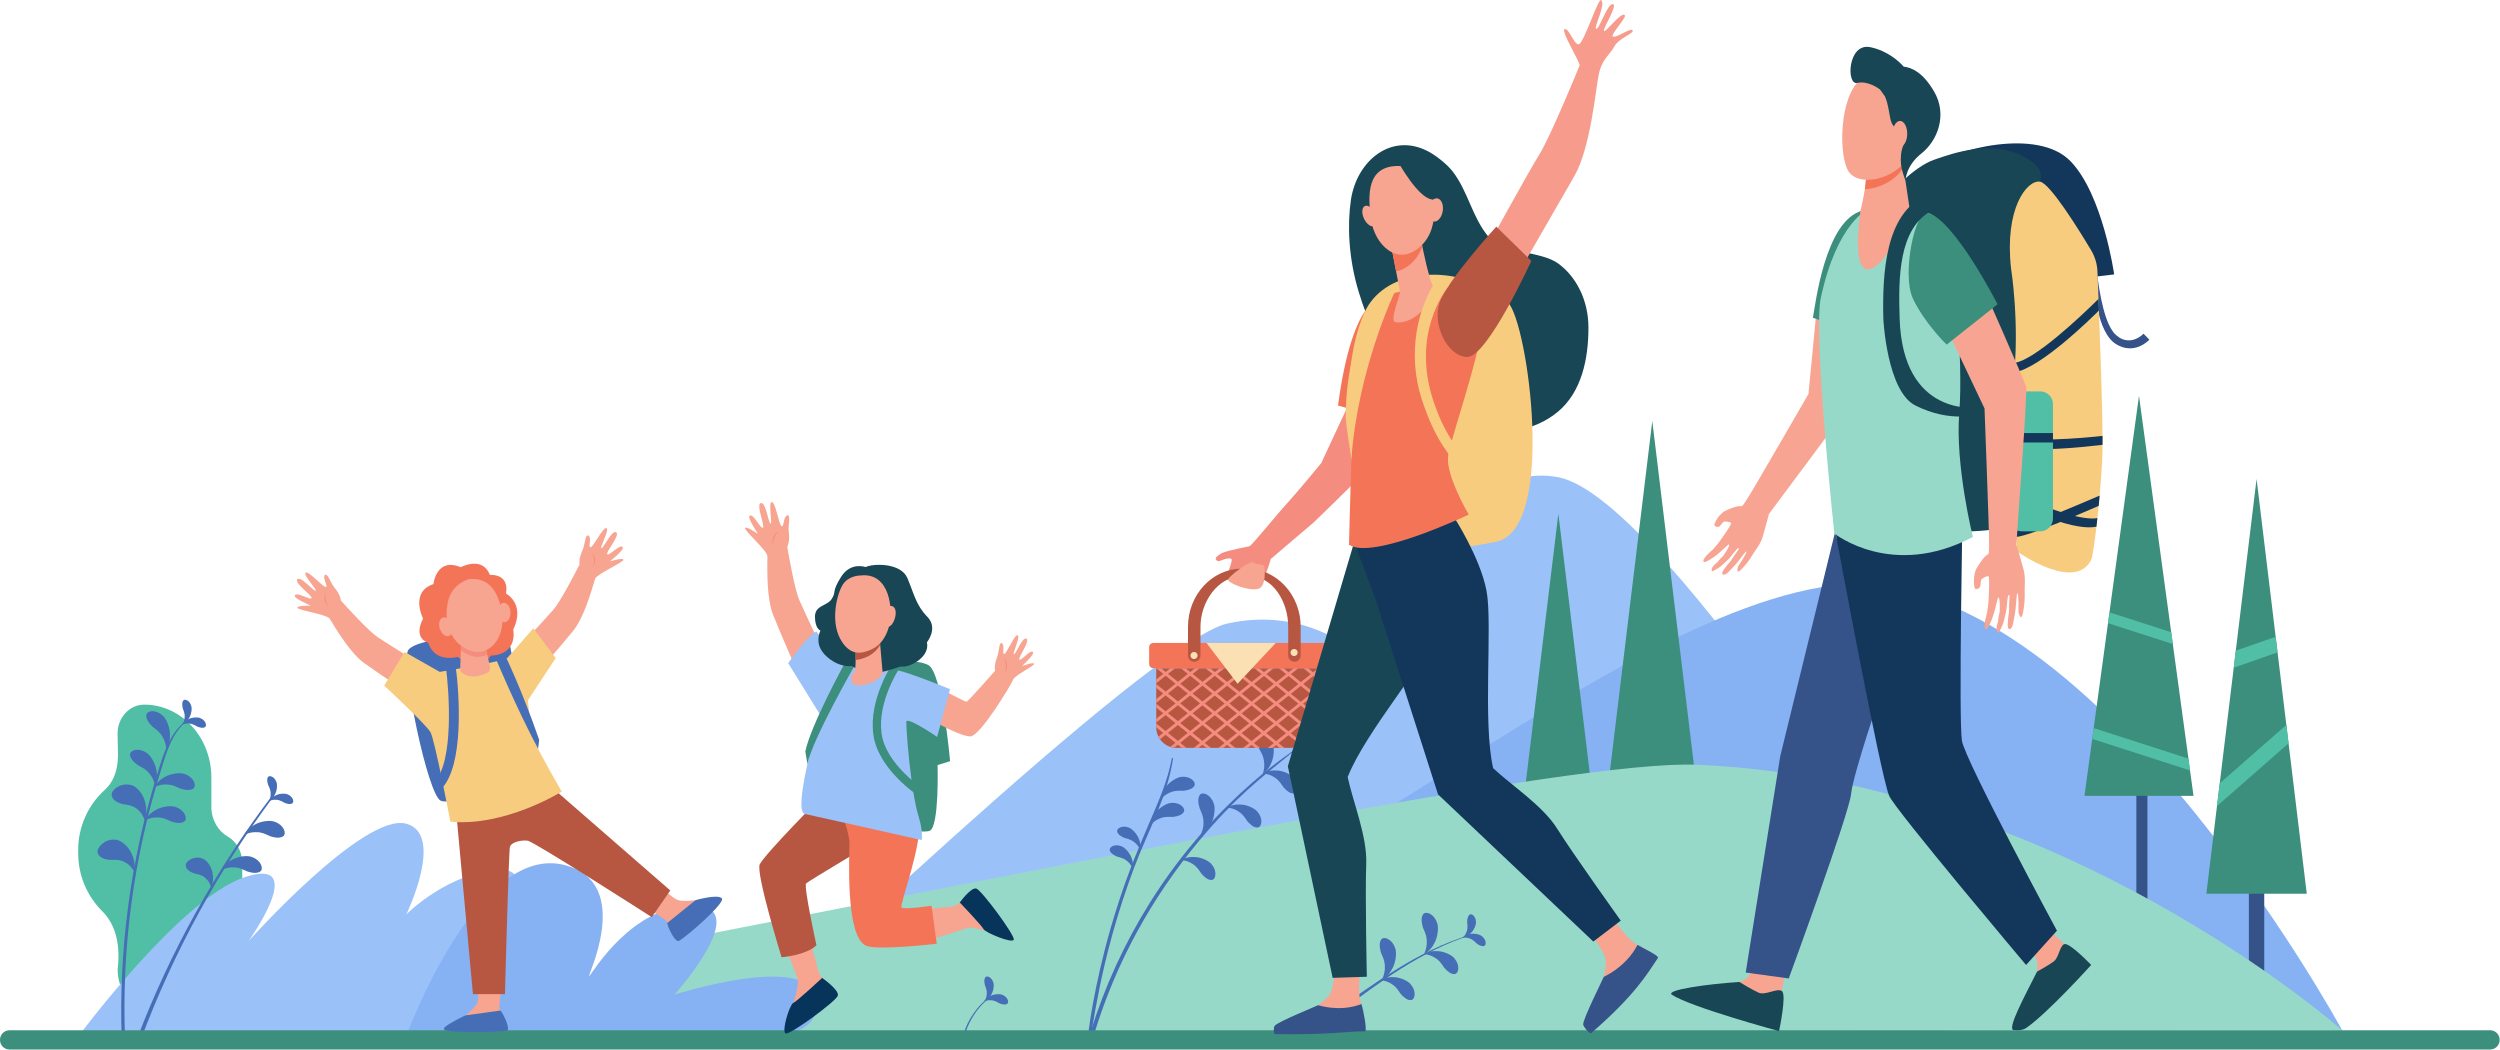 <svg width="2978" height="1251" viewBox="0 0 2978 1251" fill="none" xmlns="http://www.w3.org/2000/svg">
<g clip-path="url(#clip0)">
<path d="M2332.38 1161.06C2332.38 1161.06 1987.66 593.75 1856.31 568.48C1724.96 543.21 1612.45 775.17 1612.45 775.17C1612.45 775.17 1552.98 722.17 1461.55 742.86C1370.12 763.55 879.71 1234.07 879.71 1234.07L2357.55 1215.23L2332.38 1161.06Z" fill="#9BC1F9"/>
<path d="M2169.35 699.48C1863.3 751.54 1404.08 1219.4 1054.35 1219.4C704.62 1219.4 629.27 1107.5 498.1 1131.16C366.93 1154.82 190.85 1219.4 190.85 1219.4L2789.97 1227.25C2789.97 1227.25 2475.4 647.41 2169.35 699.48Z" fill="#86B1F2"/>
<path d="M1968.21 501.53L2028.01 995.65H1908.4L1968.21 501.53Z" fill="#3C8F7C"/>
<path d="M1856.32 611.88L1916.12 1105.99H1796.51L1856.32 611.88Z" fill="#3C8F7C"/>
<path d="M2678.86 1180.93H2697.18V973.31H2678.86V1180.93Z" fill="#355389"/>
<path d="M2688.03 570.53L2747.83 1064.64H2628.22L2688.03 570.53Z" fill="#3C8F7C"/>
<path d="M2726.14 885.43L2640.87 960.19L2644.14 933.1L2723.49 863.54L2726.14 885.43Z" fill="#50BFA5"/>
<path d="M2713.03 777.13L2660.81 795.38L2663.27 775.1L2710.78 758.49L2713.03 777.13Z" fill="#50BFA5"/>
<path d="M2544.83 1128.47H2558.01V892.38H2544.83V1128.47Z" fill="#355389"/>
<path d="M2547.96 471.46L2612.9 948H2483.02L2547.96 471.46Z" fill="#3C8F7C"/>
<path d="M2608.78 917.76L2492.26 880.21L2494.02 867.29L2606.86 903.65L2608.78 917.76Z" fill="#50BFA5"/>
<path d="M2588.27 767.22L2511.05 742.33L2512.81 729.41L2586.34 753.11L2588.27 767.22Z" fill="#50BFA5"/>
<path d="M2789.97 1227.25C2789.97 1227.25 2454.43 929.25 2021.77 910.96C1876.48 904.81 1281.57 1028.05 780.61 1124.87C759.55 1128.94 714.01 1168.79 692.69 1172.87C455.53 1218.44 234.51 1228.08 163.03 1231.02L2789.97 1227.25Z" fill="#96D9C9"/>
<path d="M140.53 899.479L140.05 873.82C140.05 854.82 154.25 839.359 171.78 839.359C215.94 839.359 251.78 878.239 251.78 926.199V961.26C251.78 976.62 259.78 989.959 271.47 996.649C282.09 1002.73 288.59 1014.87 288.59 1027.92V1046.4C288.624 1056.08 286.59 1065.66 282.624 1074.49C278.657 1083.33 272.85 1091.21 265.59 1097.62C261.203 1101.54 257.703 1106.35 255.325 1111.72C252.947 1117.1 251.745 1122.93 251.8 1128.81V1154.99C251.8 1183.92 230.21 1207.38 203.56 1207.38H188.36C161.72 1207.38 140.12 1183.92 140.12 1154.99C144.49 1118.44 133.89 1097.34 121.66 1085.29C112.592 1076.24 105.405 1065.48 100.513 1053.64C95.622 1041.8 93.123 1029.1 93.16 1016.29V1012.59C93.115 999.105 95.904 985.761 101.346 973.423C106.788 961.085 114.762 950.029 124.75 940.969C133.41 933.119 140.53 920.339 140.53 899.479Z" fill="#50BFA5"/>
<path d="M90.87 1237.78C90.87 1237.78 214.05 1070.5 291.57 1044.85C369.09 1019.2 296.02 1121.09 296.02 1121.09C296.02 1121.09 433.53 967.36 484.02 981.22C530.28 993.92 484.02 1089.22 484.02 1089.22C484.02 1089.22 536.12 1036.46 599.3 1036.46C662.48 1036.46 550.47 1234.03 550.47 1234.03L90.87 1237.78Z" fill="#9BC1F9"/>
<path d="M483.97 1234.02C483.97 1234.02 568.18 1003.81 672.46 1030.43C756.96 1052.01 696.88 1167.84 702.03 1162.57C707.18 1157.3 752.51 1078.69 825.84 1078.69C899.17 1078.69 803.33 1184.79 803.33 1184.79C803.33 1184.79 959.57 1134.91 971.81 1187.29C981.96 1230.77 925.17 1234.02 925.17 1234.02H483.97Z" fill="#86B1F2"/>
<path d="M1550.02 888.31C1543.85 892.12 1538.18 897.24 1532.55 901.82C1501.88 926.72 1470.76 950.82 1428.45 1001.5C1371.88 1069.26 1329.62 1146.2 1303.85 1230.22C1302.93 1233.22 1298.28 1231.94 1299.22 1228.92C1315.99 1174.93 1339.66 1123.32 1369.66 1075.4C1450.45 946.4 1551.11 887.64 1550.02 888.31Z" fill="#466EB6"/>
<path d="M1397.28 903.85C1390.52 949.37 1367.28 990.3 1351.28 1032.78C1308.44 1146.41 1301.41 1232.95 1297.56 1242.54C1297.5 1242.74 1297.37 1242.91 1297.19 1243.03C1297.01 1243.14 1296.8 1243.19 1296.59 1243.16C1296.38 1243.13 1296.19 1243.03 1296.05 1242.87C1295.91 1242.71 1295.83 1242.51 1295.82 1242.3C1294.75 1233.39 1304.19 1171.07 1322.82 1106.3C1353.76 998.53 1386.15 956.44 1395.82 903.48C1396 902.48 1397.42 902.93 1397.28 903.89V903.85Z" fill="#466EB6"/>
<path d="M1499.13 890.64C1500.28 893 1505.05 899.39 1505.7 907.03C1506.95 914.36 1504.08 922.93 1503.93 922.6C1503.49 922.71 1511.05 917.78 1514.4 908.73C1518.32 900.16 1518.03 887.48 1515.15 882.89C1510.47 872.79 1500.29 870.43 1497.7 874.66C1495.11 878.89 1496.88 885.32 1499.13 890.64Z" fill="#466EB6"/>
<path d="M1428.97 962.69C1429.84 965.17 1433.82 972.07 1433.57 979.69C1433.96 987.09 1430.13 995.21 1430.03 994.87C1429.58 994.93 1437.63 990.96 1441.98 982.42C1446.85 974.42 1448.03 961.83 1445.71 956.95C1442.26 946.39 1432.46 942.83 1429.4 946.7C1426.34 950.57 1427.32 957.16 1428.97 962.69Z" fill="#466EB6"/>
<path d="M1339.58 998.18C1341.37 998.81 1347.11 999.661 1351.3 1003.33C1355.66 1006.52 1358.48 1012.53 1358.23 1012.43C1358.06 1012.73 1359.54 1006.15 1356.73 999.63C1354.46 993.06 1347.91 986.55 1344.08 985.63C1336.52 982.79 1329.98 986.921 1330.76 990.521C1331.54 994.121 1335.71 996.57 1339.58 998.18Z" fill="#466EB6"/>
<path d="M1330.7 1020.39C1332.5 1021.02 1338.23 1021.86 1342.42 1025.54C1346.78 1028.73 1349.6 1034.74 1349.35 1034.64C1349.18 1034.94 1350.66 1028.35 1347.86 1021.84C1345.59 1015.27 1339.03 1008.76 1335.21 1007.84C1327.64 1005 1321.11 1009.13 1321.88 1012.72C1322.65 1016.31 1326.83 1018.78 1330.7 1020.39Z" fill="#466EB6"/>
<path d="M1528.87 937.78C1527.38 935.89 1523.96 929.36 1517.95 925.89C1512.42 922.01 1504.3 921.19 1504.52 921.45C1504.26 921.78 1511.2 917.19 1519.88 917.79C1528.41 917.71 1538.69 922.79 1541.34 927.02C1547.84 934.9 1545.87 944.52 1541.41 945.12C1536.95 945.72 1532.37 941.74 1528.87 937.78Z" fill="#466EB6"/>
<path d="M1485.91 978.34C1484.41 976.45 1480.99 969.92 1474.99 966.44C1469.46 962.57 1461.34 961.75 1461.56 962C1461.29 962.33 1468.23 957.75 1476.92 958.34C1485.44 958.26 1495.72 963.34 1498.38 967.58C1504.87 975.45 1502.91 985.069 1498.44 985.68C1493.97 986.29 1489.4 982.3 1485.91 978.34Z" fill="#466EB6"/>
<path d="M1409.66 941.98C1407.29 942.11 1400.11 941.1 1393.83 944.04C1387.52 946.34 1382.11 952.58 1382.43 952.54C1382.54 952.95 1382.98 944.54 1388.55 937.68C1393.49 930.58 1403.55 925.06 1408.46 925.34C1418.51 924.59 1424.98 931.86 1422.83 935.91C1420.68 939.96 1414.85 941.41 1409.66 941.98Z" fill="#466EB6"/>
<path d="M1397.08 973.11C1394.7 973.23 1387.52 972.23 1381.25 975.11C1374.93 977.42 1369.52 983.65 1369.85 983.62C1369.95 984.03 1370.39 975.62 1375.96 968.76C1380.96 961.66 1390.96 956.14 1395.88 956.42C1405.88 955.67 1412.39 962.94 1410.25 966.99C1408.11 971.04 1402.27 972.54 1397.08 973.11Z" fill="#466EB6"/>
<path d="M1431.2 1040.84C1429.71 1038.95 1426.29 1032.42 1420.28 1028.94C1414.75 1025.07 1406.64 1024.25 1406.85 1024.5C1406.59 1024.83 1413.53 1020.25 1422.21 1020.84C1430.74 1020.76 1441.02 1025.84 1443.67 1030.08C1450.17 1037.95 1448.2 1047.57 1443.74 1048.18C1439.28 1048.79 1434.7 1044.8 1431.2 1040.84Z" fill="#466EB6"/>
<path d="M1554.18 904.101C1553 903.101 1550 899.481 1545.78 898.101C1542.91 897.006 1539.82 896.661 1536.78 897.101C1539.4 894.864 1542.56 893.357 1545.95 892.73C1551.29 891.53 1558.41 893.35 1560.62 895.63C1565.71 899.7 1565.72 906.01 1563 906.99C1560.28 907.97 1556.88 906.121 1554.18 904.101Z" fill="#466EB6"/>
<path d="M1542.77 878.56C1542.83 880.11 1543.87 884.75 1542.41 889.02C1541.55 892.015 1539.94 894.745 1537.75 896.96C1541.11 896.163 1544.19 894.486 1546.69 892.1C1550.84 888.45 1553.69 881.55 1553.24 878.37C1553.12 871.76 1548.24 867.96 1545.79 869.6C1543.34 871.24 1542.82 875.13 1542.77 878.56Z" fill="#466EB6"/>
<path d="M190.75 920.68C158.918 1023.24 144.79 1130.47 148.97 1237.78H144.97C141.267 1131.31 155.464 1024.98 186.97 923.21C194.29 899.64 201.63 872.05 223.14 857.74C223.56 857.47 223.92 858.13 223.53 858.41C204.14 872.61 197.6 898.64 190.75 920.68Z" fill="#466EB6"/>
<path d="M163.04 1237.78C202.743 1133.59 257.203 1035.64 324.75 946.93C325.45 946.01 327.04 947.25 326.34 948.18C260.059 1036.7 206.733 1134.21 167.97 1237.78H163.04Z" fill="#466EB6"/>
<path d="M181.62 865.59C183.56 867.31 190.35 871.32 193.81 878.08C197.71 884.33 198.28 893.34 198.03 893.08C197.67 893.36 202.76 885.85 202.45 876.23C202.83 866.81 197.81 855.23 193.45 852.18C185.36 844.72 175.12 846.55 174.32 851.46C173.52 856.37 177.56 861.58 181.62 865.59Z" fill="#466EB6"/>
<path d="M214.88 939.369C212.47 938.459 205.76 934.369 198.29 934.499C191.05 934.019 183.07 937.859 183.41 937.969C183.34 938.419 187.3 930.239 195.7 925.869C203.58 920.969 215.9 919.87 220.7 922.31C230.99 925.95 234.38 936.01 230.56 939.09C226.74 942.17 220.28 941.069 214.88 939.369Z" fill="#466EB6"/>
<path d="M204.18 978.64C201.77 977.72 195.05 973.64 187.59 973.76C180.35 973.29 172.36 977.13 172.7 977.23C172.64 977.69 176.6 969.5 185 965.14C192.88 960.24 205.19 959.14 209.94 961.58C220.24 965.22 223.63 975.27 219.8 978.36C215.97 981.45 209.57 980.34 204.18 978.64Z" fill="#466EB6"/>
<path d="M294.68 1038.11C292.27 1037.2 285.56 1033.06 278.09 1033.23C270.85 1032.76 262.87 1036.6 263.2 1036.71C263.14 1037.16 267.1 1028.98 275.5 1024.61C283.38 1019.71 295.69 1018.61 300.5 1021.05C310.79 1024.69 314.18 1034.75 310.36 1037.83C306.54 1040.91 300.08 1039.81 294.68 1038.11Z" fill="#466EB6"/>
<path d="M321.97 996.17C319.56 995.25 312.85 991.12 305.38 991.29C298.14 990.82 290.16 994.65 290.5 994.76C290.43 995.22 294.39 987.03 302.79 982.67C310.67 977.77 322.99 976.67 327.79 979.11C338.08 982.75 341.47 992.8 337.65 995.89C333.83 998.98 327.35 997.87 321.97 996.17Z" fill="#466EB6"/>
<path d="M164.26 911.48C166.45 912.86 173.77 915.73 178.26 921.85C183.07 927.39 185.03 936.19 184.74 935.99C184.43 936.32 188.3 928.09 186.5 918.64C185.43 909.27 178.69 898.64 173.9 896.34C164.76 890.28 154.9 893.73 154.9 898.71C154.9 903.69 159.63 908.15 164.26 911.48Z" fill="#466EB6"/>
<path d="M145.53 957.8C148.3 958.45 157.4 958.51 163.36 963.8C169.69 968.25 172.89 977.94 172.52 977.8C172.18 978.35 176.06 966.63 172.99 956.07C170.81 945.28 161.66 935.65 155.67 935.07C144.07 932.01 132.55 940.74 132.99 946.75C133.28 952.87 139.64 955.96 145.53 957.8Z" fill="#466EB6"/>
<path d="M130.48 1024.33C133.32 1024.5 142.29 1023 149.04 1027.21C156.04 1030.5 160.77 1039.51 160.38 1039.46C160.13 1040.06 162.03 1027.84 157.27 1017.96C153.34 1007.7 142.75 999.78 136.74 1000.21C124.8 999.21 114.88 1009.77 116.3 1015.62C117.72 1021.47 124.37 1023.54 130.48 1024.33Z" fill="#466EB6"/>
<path d="M230.84 1040.3C233.06 1040.99 240.45 1041.57 245.01 1046.24C249.91 1050.24 252.01 1058.24 251.68 1058.18C251.37 1058.61 255.18 1049.3 253.27 1040.53C252.09 1031.63 245.19 1023.26 240.35 1022.42C231.09 1019.25 221.23 1025.68 221.25 1030.6C221.27 1035.52 226.15 1038.48 230.84 1040.3Z" fill="#466EB6"/>
<path d="M235.09 865.54C233.7 864.89 229.9 862.15 225.48 861.92C222.41 861.595 219.309 862.075 216.48 863.31C218.453 860.463 221.139 858.183 224.27 856.7C229.14 854.15 236.47 854.07 239.18 855.7C245.11 858.32 246.68 864.41 244.29 866.07C241.9 867.73 238.2 866.79 235.09 865.54Z" fill="#466EB6"/>
<path d="M217.72 843.78C218.16 845.28 220.32 849.48 219.96 854C219.862 857.127 218.992 860.18 217.43 862.89C220.474 861.24 223.038 858.828 224.87 855.89C227.98 851.29 229.03 843.89 227.8 840.89C226.05 834.53 220.35 832.13 218.43 834.33C216.51 836.53 216.97 840.48 217.72 843.78Z" fill="#466EB6"/>
<path d="M339.07 956.359C337.69 955.719 333.89 952.97 329.47 952.74C326.401 952.424 323.301 952.902 320.47 954.13C322.446 951.285 325.132 949.006 328.26 947.52C333.14 944.97 340.47 944.89 343.17 946.52C349.11 949.14 350.68 955.23 348.29 956.89C345.9 958.55 342.19 957.609 339.07 956.359Z" fill="#466EB6"/>
<path d="M319.41 935.011C319.97 936.461 322.41 940.471 322.41 945.011C322.561 948.137 321.939 951.252 320.6 954.081C323.508 952.181 325.869 949.554 327.45 946.461C330.18 941.621 330.64 934.141 329.17 931.291C326.92 925.101 321.04 923.181 319.3 925.541C317.56 927.901 318.35 931.761 319.41 935.011Z" fill="#466EB6"/>
<path d="M1181.97 1186.19C1177.75 1189.26 1173.8 1192.66 1170.13 1196.37C1160.39 1206.73 1153.22 1219.23 1149.19 1232.86C1148.91 1233.78 1148.82 1234.63 1147.99 1235.17C1147.94 1235.2 1147.88 1235.22 1147.82 1235.23C1147.76 1235.23 1147.7 1235.23 1147.64 1235.21C1147.59 1235.2 1147.53 1235.17 1147.49 1235.13C1147.44 1235.1 1147.4 1235.05 1147.37 1235C1146.86 1234 1147.28 1233.13 1147.56 1232.11C1150.29 1223.02 1154.5 1214.45 1160.03 1206.74C1170.65 1191.65 1178.52 1188.17 1181.92 1186.1C1181.98 1186.1 1182.03 1186.16 1181.92 1186.19H1181.97Z" fill="#466EB6"/>
<path d="M1190.56 1195.18C1189.17 1194.54 1185.38 1191.79 1180.95 1191.56C1177.9 1191.25 1174.82 1191.72 1172 1192.94C1173.98 1190.1 1176.67 1187.83 1179.79 1186.34C1184.66 1183.79 1191.99 1183.71 1194.7 1185.34C1200.64 1187.96 1202.21 1194.05 1199.81 1195.71C1197.41 1197.37 1193.68 1196.48 1190.56 1195.18Z" fill="#466EB6"/>
<path d="M1173.19 1173.42C1173.64 1174.91 1175.8 1179.12 1175.44 1183.64C1175.34 1186.77 1174.47 1189.82 1172.9 1192.53C1175.95 1190.89 1178.51 1188.47 1180.34 1185.53C1183.45 1180.93 1184.51 1173.53 1183.27 1170.53C1181.52 1164.17 1175.82 1161.77 1173.9 1163.97C1171.98 1166.17 1172.4 1170.1 1173.19 1173.42Z" fill="#466EB6"/>
<path d="M1753.4 1113.48C1693.82 1132.11 1642.26 1170.56 1592.68 1207.93C1559.25 1233.12 1562.06 1237.93 1555.07 1242.05C1554.81 1242.2 1554.5 1242.26 1554.2 1242.24C1553.9 1242.21 1553.61 1242.1 1553.38 1241.91C1553.14 1241.73 1552.96 1241.47 1552.87 1241.19C1552.77 1240.9 1552.76 1240.59 1552.84 1240.3C1554.64 1233.9 1561.46 1228.49 1566.1 1224.11C1571.51 1219.05 1577.18 1214.29 1583.1 1209.84C1595.71 1200.25 1608.8 1191.28 1621.79 1182.25C1648.21 1163.87 1675.23 1146.16 1704.14 1132.11C1719.94 1124.36 1736.36 1117.96 1753.24 1112.98C1753.55 1112.89 1753.68 1113.38 1753.37 1113.48H1753.4Z" fill="#466EB6"/>
<path d="M1694.97 1104.86C1695.84 1107.33 1699.82 1114.24 1699.57 1121.86C1699.96 1129.26 1696.13 1137.39 1696.03 1137.04C1695.58 1137.11 1703.63 1133.14 1708.03 1124.6C1712.89 1116.6 1714.03 1104.01 1711.76 1099.13C1708.3 1088.56 1698.5 1085 1695.44 1088.88C1692.38 1092.76 1693.37 1099.33 1694.97 1104.86Z" fill="#466EB6"/>
<path d="M1645.03 1134.88C1645.9 1137.36 1649.87 1144.26 1649.63 1151.88C1650.02 1159.29 1646.19 1167.42 1646.08 1167.07C1645.64 1167.13 1653.68 1163.16 1658.08 1154.62C1662.95 1146.62 1664.08 1134.03 1661.81 1129.15C1658.35 1118.59 1648.55 1115.03 1645.5 1118.9C1642.45 1122.77 1643.42 1129.35 1645.03 1134.88Z" fill="#466EB6"/>
<path d="M1595.17 1170.27C1596.04 1172.75 1600.02 1179.65 1599.78 1187.27C1600.16 1194.68 1596.33 1202.8 1596.23 1202.46C1595.78 1202.52 1603.83 1198.55 1608.23 1190.01C1613.09 1182.01 1614.23 1169.42 1611.96 1164.54C1608.5 1153.98 1598.7 1150.42 1595.65 1154.29C1592.6 1158.16 1593.57 1164.74 1595.17 1170.27Z" fill="#466EB6"/>
<path d="M1720.49 1152.95C1719 1151.06 1715.58 1144.53 1709.57 1141.05C1704.04 1137.18 1695.93 1136.36 1696.14 1136.61C1695.88 1136.94 1702.82 1132.36 1711.51 1132.95C1720.03 1132.87 1730.31 1137.95 1732.96 1142.19C1739.46 1150.06 1737.49 1159.69 1733.03 1160.29C1728.57 1160.89 1723.97 1156.91 1720.49 1152.95Z" fill="#466EB6"/>
<path d="M1668.49 1183.95C1666.99 1182.06 1663.58 1175.52 1657.57 1172.05C1652.04 1168.18 1643.92 1167.36 1644.14 1167.61C1643.87 1167.94 1650.81 1163.35 1659.5 1163.95C1668.03 1163.87 1678.3 1168.95 1680.96 1173.19C1687.45 1181.06 1685.49 1190.68 1681.02 1191.28C1676.55 1191.88 1671.97 1187.91 1668.49 1183.95Z" fill="#466EB6"/>
<path d="M1759.1 1123.94C1757.91 1122.94 1754.92 1119.32 1750.7 1117.94C1747.84 1116.84 1744.74 1116.5 1741.7 1116.94C1744.32 1114.7 1747.49 1113.2 1750.88 1112.57C1756.22 1111.37 1763.33 1113.18 1765.55 1115.47C1770.64 1119.54 1770.65 1125.84 1767.93 1126.82C1765.21 1127.8 1761.8 1125.96 1759.1 1123.94Z" fill="#466EB6"/>
<path d="M1747.68 1098.39C1747.75 1099.95 1748.79 1104.58 1747.33 1108.86C1746.46 1111.85 1744.86 1114.58 1742.67 1116.8C1746.03 1115.99 1749.11 1114.31 1751.61 1111.93C1755.76 1108.29 1758.61 1101.39 1758.16 1098.21C1758.04 1091.6 1753.11 1087.8 1750.71 1089.44C1748.31 1091.08 1747.74 1094.97 1747.68 1098.39Z" fill="#466EB6"/>
<path d="M11.22 1250.18H2966.36C2967.85 1250.16 2969.32 1249.86 2970.69 1249.27C2972.06 1248.69 2973.3 1247.84 2974.34 1246.77C2975.39 1245.71 2976.21 1244.45 2976.76 1243.07C2977.32 1241.69 2977.6 1240.21 2977.58 1238.72C2977.6 1237.23 2977.32 1235.75 2976.77 1234.37C2976.21 1232.99 2975.39 1231.72 2974.35 1230.66C2973.31 1229.59 2972.06 1228.74 2970.69 1228.16C2969.32 1227.57 2967.85 1227.27 2966.36 1227.25H11.22C9.73 1227.27 8.258 1227.57 6.887 1228.16C5.517 1228.74 4.275 1229.59 3.233 1230.66C2.191 1231.72 1.369 1232.99 0.814 1234.37C0.26 1235.75 -0.017 1237.23 0 1238.72C-0.016 1240.21 0.262 1241.69 0.817 1243.07C1.373 1244.45 2.195 1245.71 3.237 1246.77C4.278 1247.84 5.52 1248.69 6.89 1249.27C8.26 1249.86 9.731 1250.16 11.22 1250.18Z" fill="#3C8F7C"/>
<path d="M2417.97 237.86C2441.14 244.2 2444.97 335.49 2444.97 335.49L2518.4 326.88C2518.4 326.88 2505.01 231.68 2466.23 191.88C2427.45 152.08 2329.44 176.42 2292.23 201.19C2255.02 225.96 2271.14 257.5 2271.14 257.5C2271.14 257.5 2394.85 231.53 2417.97 237.86Z" fill="#13375B"/>
<path d="M2491.82 313.87C2495.66 400.57 2519.43 408.25 2519.9 409.45C2520.4 409.55 2539.39 424.45 2560.4 404.73L2553.4 397.49C2550.06 400.858 2545.94 403.34 2541.4 404.71C2538.56 405.477 2535.6 405.641 2532.69 405.189C2529.79 404.738 2527.01 403.682 2524.54 402.09C2524.03 401.67 2519.04 398.59 2516.54 394.38C2504.34 377.71 2498.54 334.38 2496.88 313.68L2491.82 313.87Z" fill="#355389"/>
<path d="M2244.97 250.48C2244.97 250.48 2255.27 291.79 2256.45 325.37C2257.63 358.95 2280.26 386.96 2283.21 471C2286.16 555.04 2297.9 632.281 2297.9 632.281C2297.9 632.281 2389.11 638.78 2407.06 618.98C2425.01 599.18 2417.24 419.301 2399.48 331.841C2381.72 244.381 2459.8 220.531 2419.23 191.841C2378.66 163.151 2325.92 182.61 2303.59 190.39C2281.26 198.17 2244.33 231.96 2244.97 250.48Z" fill="#184655"/>
<path d="M2395.59 320C2395.59 320 2406.36 387.1 2398.26 455.06C2390.16 523.02 2403.05 657.06 2403.05 657.06C2403.05 657.06 2471.05 705.56 2490.96 667.06C2494.71 659.82 2503.68 573.94 2504.49 538.06C2505.34 499.92 2500.21 366.7 2498.49 323.54C2498.14 314.513 2495.52 305.72 2490.88 297.97C2476.04 273.18 2441.96 218.3 2430.11 216.41C2414.63 213.95 2387.47 248.14 2395.59 320Z" fill="#F7CC7F"/>
<path d="M2500.27 369.89C2490.71 379.41 2429.98 439.14 2399.49 443.45C2399.85 439.644 2400.16 435.861 2400.43 432.101C2424.27 428.201 2477.98 377.591 2499.75 356.021C2499.97 360.481 2500.09 365.08 2500.27 369.89Z" fill="#13375B"/>
<path d="M2395.75 530.38C2395.69 526.65 2395.64 522.93 2395.61 519.24C2414.03 527.31 2478.85 522.15 2504.54 519.24C2504.54 523.12 2504.54 526.7 2504.54 529.92C2481.02 532.6 2417.72 539.69 2395.75 530.38Z" fill="#13375B"/>
<path d="M2498.43 617.14C2498.05 620.65 2497.67 624.14 2497.28 627.41C2471.68 632.66 2422.34 610.3 2398.67 599.8C2398.42 595.8 2398.18 591.713 2397.94 587.54C2419.97 597.32 2475.91 621.48 2498.43 617.14Z" fill="#13375B"/>
<path d="M2499.97 602.58C2488.58 607.46 2417.75 638.58 2401.58 639.58C2401.33 636.51 2401.06 633.11 2400.77 629.4C2412.17 628.32 2466.1 605.27 2501.11 590.34C2500.7 594.48 2500.31 598.48 2499.97 602.58Z" fill="#13375B"/>
<path d="M2430.32 466.25H2408.25C2399.87 466.25 2393.07 473.046 2393.07 481.43V617.73C2393.07 626.114 2399.87 632.91 2408.25 632.91H2430.32C2438.7 632.91 2445.5 626.114 2445.5 617.73V481.43C2445.5 473.046 2438.7 466.25 2430.32 466.25Z" fill="#50BFA5"/>
<path d="M2445.5 515.87H2393.07V527.09H2445.5V515.87Z" fill="#13375B"/>
<path d="M2435.03 1102.07C2435.03 1102.07 2459.31 1124.86 2459.37 1124.9C2462.77 1127.48 2471.9 1133.12 2474.54 1135.9C2484.54 1146.36 2420.73 1172.44 2426.48 1157.62C2427.01 1156.28 2427.98 1144.48 2424.9 1140.62C2420.15 1134.67 2411.6 1126.19 2411.6 1126.19L2435.03 1102.07Z" fill="#F7A491"/>
<path d="M2426.5 1157.41C2426.5 1157.41 2440.2 1149.95 2446.42 1145.29C2452.64 1140.63 2453.42 1126.69 2459.01 1124.65C2465.16 1122.4 2491.01 1149.43 2491.01 1149.43C2491.01 1149.43 2440.48 1205.57 2414.01 1224.27C2408.32 1228.27 2401.41 1227.02 2399.01 1227.06C2389.66 1227.23 2411.82 1186.66 2426.5 1157.41Z" fill="#184655"/>
<path d="M2129.24 1146.27C2129.24 1146.27 2121.7 1183.58 2121.69 1183.66C2121.22 1188.53 2121.16 1200.87 2120.05 1205.11C2115.9 1221.05 2054.44 1172.65 2071.77 1169.83C2073.34 1169.57 2081.14 1166.37 2083.77 1161.45C2088.43 1152.89 2092.86 1136.87 2092.86 1136.87L2129.24 1146.27Z" fill="#F7A491"/>
<path d="M2071.97 1169.72C2071.97 1169.72 2086.97 1179.04 2094.97 1182.54C2102.97 1186.04 2117.6 1176.33 2122.75 1180.71C2128.43 1185.54 2119.19 1228.28 2119.19 1228.28C2119.19 1228.28 2014.04 1199.78 1991.67 1184.99C1982.78 1179.13 2035.84 1171.99 2071.97 1169.72Z" fill="#184655"/>
<path d="M2055.6 608.21C2072.37 600.65 2073.08 603.78 2075.2 602.76C2077.71 601.54 2096.2 569.27 2096.2 569.27C2096.2 569.27 2151.45 474.56 2154.25 469.33L2165.25 355.19L2223.77 346.55C2223.77 346.55 2208.48 470.29 2206.54 476.55C2204.6 482.81 2114.65 601.65 2107.08 612.38C2107.08 612.38 2102.9 628.67 2099.94 638.81C2096.98 648.95 2089.59 657.07 2088.32 659.81C2084.5 666.459 2079.86 672.595 2074.49 678.07C2066.88 685.92 2070.38 674.86 2070.38 674.86C2070.38 674.86 2081.78 657.7 2080.24 656.99C2079.05 656.44 2073.39 666.2 2065.06 674.99C2062.91 677.25 2060.79 679.47 2058.82 681.49C2053.66 686.79 2048.82 685.03 2053.29 678.58C2055.3 675.641 2057.52 672.853 2059.93 670.24C2062.45 667.69 2063.93 664.51 2065.68 662.03C2069.2 657.11 2071.84 653.58 2071.55 653.53C2071.26 653.48 2071.17 651.99 2068.82 654.31C2065.99 657.1 2061.34 664.4 2056.82 668.17C2054.27 670.31 2049.24 675.11 2049.24 675.11C2049.24 675.11 2040.24 680.9 2039.69 680.48C2036.79 678.18 2041.77 672.48 2045.62 670.01C2047.23 667.17 2052.67 662.27 2052.67 662.27C2052.67 662.27 2061.37 649.82 2059.58 648.51C2058.81 647.94 2052.58 654.91 2045.29 660.74C2038.55 666.15 2030.82 670.48 2029.49 669.27C2027.25 667.27 2034.06 660.4 2034.06 660.4C2034.06 660.4 2039.06 655.88 2040.65 654.25C2042.47 652.34 2047.47 646.18 2047.47 646.18C2047.47 646.18 2063.84 623.88 2062.04 622.77C2060.24 621.66 2054.56 620.63 2053.04 621.64C2051.52 622.65 2049.8 625.99 2048.29 627C2047.38 627.565 2046.29 627.796 2045.23 627.654C2044.16 627.512 2043.18 627.005 2042.44 626.22C2040.99 624.42 2046.29 616.68 2046.29 616.68C2046.29 616.68 2050.75 610.39 2055.6 608.21Z" fill="#F8A492"/>
<path d="M2218.97 250.771C2173.67 261.771 2162.26 365.181 2159.51 378.531C2174.51 383.921 2192.34 389.36 2207.76 393.96L2226.2 248.69C2223.83 249.513 2221.42 250.207 2218.97 250.771Z" fill="#3C8F7C"/>
<path d="M2185.83 634.29L2120.67 900.57L2079.48 1158.48L2130.77 1165.55C2130.77 1165.55 2203.02 968.35 2205.03 945.65C2207.04 922.95 2243.31 816.86 2243.31 816.86L2185.83 634.29Z" fill="#355389"/>
<path d="M2337.9 603.48C2337.9 603.48 2333.02 858.78 2337.04 882.48C2341.06 906.18 2450.22 1108.63 2450.22 1108.63L2413.47 1149.48C2413.47 1149.48 2257.28 964.34 2250.4 948.01C2239.61 922.401 2186.34 633.76 2186.34 633.76L2337.9 603.48Z" fill="#13375B"/>
<path d="M2278.04 250.16C2278.04 250.16 2305.71 247.57 2316.78 274.39C2327.85 301.21 2338.9 430.161 2333.87 492.061C2328.84 553.961 2350.06 639.62 2350.06 639.62C2253.6 690.62 2185.06 635.45 2185.06 635.45C2185.06 635.45 2159.59 398.601 2168.97 354.851C2188.58 263.431 2226.27 248.69 2226.27 248.69L2278.04 250.16Z" fill="#96D9C9"/>
<path d="M2354.68 676.71C2365.13 659.29 2367.48 661.77 2368.76 659.5C2370.28 656.81 2368.59 615.36 2368.59 615.36C2368.59 615.36 2364.4 493.14 2363.96 486.55L2310.44 373.72L2356.7 329.42C2356.7 329.42 2411.78 453.83 2413.56 460.88C2415.34 467.93 2402.56 634.02 2401.94 648.68C2401.94 648.68 2407.31 666.4 2410.32 677.68C2413.33 688.96 2411.4 701.06 2411.79 704.37C2412.12 712.925 2411.45 721.491 2409.79 729.89C2407.49 741.89 2404.43 729.47 2404.43 729.47C2404.43 729.47 2404.88 706.47 2403.14 706.75C2401.8 706.98 2402.26 719.55 2399.85 732.87C2399.23 736.29 2398.6 739.67 2398 742.76C2396.44 750.89 2391.23 752.26 2391.58 743.49C2391.69 739.511 2392.08 735.545 2392.75 731.62C2393.54 727.7 2393.05 723.84 2393.23 720.44C2393.58 713.69 2393.92 708.77 2393.64 708.91C2393.36 709.05 2392.46 707.71 2391.69 711.32C2390.77 715.67 2390.76 725.32 2388.93 731.61C2387.93 735.18 2386.16 742.76 2386.16 742.76C2386.16 742.76 2381.5 753.76 2380.8 753.66C2377 753.32 2378.17 744.91 2380.18 740.26C2380.01 736.62 2382.05 728.7 2382.05 728.7C2382.05 728.7 2382.75 711.75 2380.46 711.64C2379.46 711.64 2377.87 721.94 2374.76 731.85C2371.88 741.05 2367.53 749.85 2365.76 749.57C2362.68 749.06 2364.84 738.5 2364.84 738.5C2364.84 738.5 2366.73 731.18 2367.19 728.7C2367.72 725.79 2368.67 716.97 2368.67 716.97C2368.67 716.97 2370.61 686.12 2368.44 686.21C2366.27 686.3 2360.73 688.85 2359.97 690.72C2359.21 692.59 2359.55 696.77 2358.8 698.65C2358.05 700.53 2355.53 702.31 2353.27 701.54C2351.01 700.77 2351.34 690.3 2351.34 690.3C2351.34 690.3 2351.67 681.73 2354.68 676.71Z" fill="#F8A492"/>
<path d="M2379.49 362.48L2318.85 410.56C2318.85 410.56 2292.07 384.46 2278.62 355.56C2265.01 326.34 2281.62 249.33 2296.08 253.29C2328.49 262.17 2379.49 362.48 2379.49 362.48Z" fill="#3C8F7C"/>
<path d="M2266.46 192.89L2275.54 254.03C2275.54 254.03 2242.4 326.83 2222.62 320.52C2206.02 315.22 2216.23 250.81 2216.23 250.81C2216.23 250.81 2225.23 216.22 2222.57 198.91C2219.91 181.6 2266.46 192.89 2266.46 192.89Z" fill="#F7A491"/>
<path d="M2222.57 198.91C2219.85 181.6 2266.46 192.91 2266.46 192.91L2267.21 197.98C2266.06 201.095 2264.36 203.982 2262.21 206.51C2251.8 217.96 2235.53 224.84 2221.46 225.36C2222.81 216.01 2223.68 206 2222.57 198.91Z" fill="#F47458"/>
<path d="M2274.11 106.4C2275.43 105.91 2284.67 176.03 2267.11 195.33C2249.55 214.63 2215.4 220.93 2203.11 205.74C2189.55 188.93 2190.23 113.56 2217.5 93.74C2244.77 73.92 2274.11 106.4 2274.11 106.4Z" fill="#F7A491"/>
<path d="M2227.97 56.21C2249.04 60.6 2262.7 73.77 2267.71 79.38C2277.28 80.54 2290.29 85.94 2303.71 108.68C2320.22 136.68 2308.03 167.61 2288.8 182.8C2269.57 197.99 2269.85 215.55 2269.85 215.55L2266.85 206.47C2264.56 199.591 2263.74 192.307 2264.44 185.09C2264.8 180.667 2265.85 176.327 2267.55 172.23C2272.17 162.08 2257.62 155.34 2253.55 146.9C2250.41 140.39 2250.26 125.52 2245.31 114.77L2239.39 106.57C2239.39 106.57 2225.75 95.72 2212.39 98.78C2199.03 101.84 2200.9 50.57 2227.97 56.21Z" fill="#184655"/>
<path d="M2254.37 159.37C2254.23 167.93 2258.04 174.93 2262.87 175.02C2267.7 175.11 2271.73 168.24 2271.87 159.68C2272.01 151.12 2268.2 144.12 2263.37 144.04C2258.54 143.96 2254.51 150.82 2254.37 159.37Z" fill="#F7A491"/>
<path d="M2243.43 379.79C2242.17 326.52 2245.43 253.31 2295.1 232.53C2312.85 224.92 2334.54 233.48 2350.99 239.74C2330.8 236.85 2311.77 244.8 2301.94 250.44C2261.04 271.58 2261.35 332.15 2262.84 379.33C2266.56 497.95 2355.48 485.38 2355.48 485.38L2357.55 493.28C2357.55 493.28 2324.15 504.49 2281.55 482.99C2247.57 465.85 2243.43 379.79 2243.43 379.79Z" fill="#184655"/>
<path d="M607.82 770.18C607.82 770.18 635.28 908.18 622.75 920.96C610.22 933.74 540.94 959.88 525.21 953.91C509.48 947.94 477.11 790.31 486.1 774.68C495.09 759.05 600.52 748.22 607.82 770.18Z" fill="#466EB6"/>
<path d="M596.68 1179.82C596.68 1179.82 594.88 1195.66 594.88 1198.35V1201.04L596.17 1203.77L596.68 1204.86L587.41 1218.15C587.41 1218.15 550.19 1218.72 549.41 1218.72C548.63 1218.72 554.41 1209.52 554.41 1209.52C554.41 1209.52 566.72 1200.05 568.94 1193.4C571.16 1186.75 567.06 1172.89 567.06 1172.89L596.68 1179.82Z" fill="#F7A491"/>
<path d="M776.09 1085.02C776.09 1085.02 789.35 1093.43 791.41 1095.1L793.41 1096.77L794.71 1099.5L795.22 1100.58L811.22 1101.43C811.22 1101.43 834.8 1071.98 835.32 1071.31C835.84 1070.64 828.53 1072.31 828.53 1072.31C828.53 1072.31 813.65 1074.37 807.18 1072.01C800.71 1069.65 787.62 1056.47 787.62 1056.47L776.09 1085.02Z" fill="#F7A491"/>
<path d="M655.62 936.37L798.42 1060.71L776.42 1092.54C776.42 1092.54 636.29 1002.54 628.61 1001.45C620.93 1000.36 608.87 1003.16 607.42 1008.89C605.97 1014.62 601.49 1184.23 601.49 1184.23H563.37L543.49 967.81L655.62 936.37Z" fill="#B75742"/>
<path d="M449.9 759.03C439.33 751.95 414.51 724.72 406.11 715.45C406.02 714.36 405.22 708.06 398.46 700.06C393.68 694.41 390.07 681.51 386.93 685.17C383.79 688.83 391.57 699.07 388.02 699.17C384.47 699.27 366.8 678.95 363.96 682.26C361.12 685.57 379.06 703.61 375.87 703.68C372.68 703.75 358.13 685.47 354.12 690.15C350.11 694.83 373.2 710.02 371.05 712.53C368.9 715.04 354.59 705.09 351.36 708.86C348.13 712.63 371.54 721.51 369.67 721.55C367.8 721.59 354.29 721.21 354.19 723.87C354.07 726.87 388.36 731.55 392.56 736.75C401.56 751.34 417.46 777.97 433.61 789.66C453.37 803.96 499.04 834.29 499.04 834.29L521.72 804.29C521.72 804.29 462.43 767.42 449.9 759.03Z" fill="#F7A491"/>
<path d="M387.97 705.58C387.142 707.347 386.673 709.261 386.59 711.21C386.449 713.313 386.777 715.421 387.55 717.382C388.323 719.343 389.522 721.109 391.06 722.55C389.06 718.68 386.82 714.37 387.97 705.58Z" fill="#F48C7F"/>
<path d="M659.23 726.25C667.62 716.59 684.61 683.679 690.35 672.479C690.16 671.409 689.35 665.11 693.8 655.58C696.97 648.85 697.16 635.429 701.12 638.129C705.08 640.829 700.19 652.779 703.64 651.899C707.09 651.019 718.95 626.709 722.53 629.139C726.11 631.569 713.43 653.79 716.53 653C719.63 652.21 728.99 630.679 734.06 634.129C739.13 637.579 720.73 658.4 723.45 660.25C726.17 662.1 737.45 648.669 741.51 651.439C745.57 654.209 725.27 669.05 727.09 668.58C728.91 668.11 741.85 664.149 742.62 666.689C743.5 669.559 711.62 683.239 708.88 689.379C703.96 705.849 695.39 735.829 682.79 751.379C667.37 770.459 631.06 811.949 631.06 811.949L601.5 789.09C601.5 789.09 649.29 737.7 659.23 726.25Z" fill="#F7A491"/>
<path d="M705.3 658.12C706.551 659.609 707.493 661.333 708.07 663.19C708.743 665.191 708.966 667.316 708.723 669.413C708.479 671.51 707.774 673.527 706.66 675.32C707.64 671.04 708.7 666.29 705.3 658.12Z" fill="#F48C7F"/>
<path d="M635.28 748.37L661.94 783.92L628.85 834.25C628.85 834.25 631.96 871.65 636.74 883.32C641.52 894.99 669.11 942.95 669.11 942.95C669.11 942.95 602.11 984.95 536.49 978.81C536.49 978.81 518.02 881.62 512.83 872.29C507.64 862.96 457.62 816.69 457.62 816.69L481.9 776.59L523.83 800.36C523.83 800.36 600.46 787.7 604.15 783.92C607.84 780.14 635.28 748.37 635.28 748.37Z" fill="#F7CC7F"/>
<path d="M548.8 675.66C548.8 675.66 574.68 661.66 583.53 684.85C583.53 684.85 606.78 682.45 602.77 707.06C602.77 707.06 626.15 719.06 611.34 750.06C611.34 750.06 617.85 779.2 584.5 781.06C584.5 781.06 579.5 791.38 564.3 788.98C549.1 786.58 545.21 782.47 545.21 782.47C545.21 782.47 518.21 790.53 510.06 765.64C510.06 765.64 491.52 761.11 503.97 736.78C503.97 736.78 487.78 705.24 516.29 695.78C516.29 695.75 519.61 663.48 548.8 675.66Z" fill="#F47458"/>
<path d="M538.35 744C540.45 750 538.94 756 534.98 757.49C531.02 758.98 526.09 755.26 523.98 749.26C521.87 743.26 523.39 737.26 527.35 735.77C531.31 734.28 536.25 738 538.35 744Z" fill="#F7A491"/>
<path d="M608.14 729.27C608.44 735.64 605.26 740.96 601.06 741.17C596.86 741.38 593.2 736.38 592.9 730.01C592.6 723.64 595.78 718.32 599.99 718.12C604.2 717.92 607.85 722.91 608.14 729.27Z" fill="#F7A491"/>
<path d="M578.55 771.48C578.55 771.89 581.91 786.66 583.7 794.48C584.025 795.884 583.861 797.357 583.236 798.655C582.61 799.954 581.561 800.999 580.26 801.62C573.14 804.94 559.15 809.62 549.49 800.62C549.053 800.211 548.709 799.713 548.481 799.159C548.253 798.605 548.147 798.009 548.17 797.41L549.36 762.16L578.55 771.48Z" fill="#F7A491"/>
<path d="M580.35 779.7C572.83 783.58 563.35 783.7 552.73 777.29C551.417 776.503 550.149 775.645 548.93 774.72L549.36 762.09L578.55 771.43C578.55 771.63 579.34 775.19 580.35 779.7Z" fill="#F48C7F"/>
<path d="M557.85 690.04C549.392 692.808 542.212 698.526 537.62 706.15C530.13 718.83 526 755.47 552.73 771.49C579.46 787.51 598.92 762.7 598.42 739.22C597.92 715.74 587.71 685.73 557.85 690.04Z" fill="#F7A491"/>
<path d="M603.46 1227.89C609.14 1227.15 599.32 1207 596.17 1203.77L554.34 1209.52C554.34 1209.52 534.21 1219.07 529.43 1223.95C528.3 1225.11 528.15 1227.14 533.06 1227.89C548.85 1230.29 590.85 1229.48 603.46 1227.89Z" fill="#466EB6"/>
<path d="M809.11 1120.65C804.2 1123.65 795.27 1104.04 794.76 1099.5L828.53 1072.31C828.53 1072.31 854.59 1064.67 859.85 1070.05C864.63 1074.93 820.26 1113.8 809.11 1120.65Z" fill="#466EB6"/>
<path d="M525.85 939.53C552.85 911.96 547.47 827.25 542.53 791.47L530.96 793.13C535.13 823.44 540.84 907.31 517.59 931.08L525.85 939.53Z" fill="#466EB6"/>
<path d="M640.97 892.071L642.28 881.331C621.28 820.731 602.13 781.62 601.93 781.23L591.5 786.61C591.65 786.99 613.76 840.401 640.97 892.071Z" fill="#466EB6"/>
<path d="M1042.97 789.54C1042.97 789.54 1088.97 783.3 1105.75 792.17C1122.53 801.04 1131.75 906.71 1131.75 906.71L1116.85 911.34C1116.85 911.34 1118.97 984.51 1107.58 989.59C1096.19 994.67 1016.18 978.9 997.93 960.25C979.68 941.6 1014.03 785.64 1014.03 785.64L1042.97 789.54Z" fill="#3C8F7C"/>
<path d="M952.15 714.93C946.79 702.63 940.05 664.44 937.79 651.47C938.31 650.47 941.08 644.47 939.57 633.56C938.5 625.85 942.45 612.45 937.68 613.85C932.91 615.25 934.08 628.72 930.93 626.73C927.78 624.74 923.48 596.73 919.16 598.03C914.84 599.33 920.62 625.45 917.8 623.67C914.98 621.89 912.29 597.48 906.19 599.27C900.09 601.06 911.95 627.69 908.68 628.66C905.41 629.63 898.35 612.66 893.44 614.08C888.53 615.5 904.16 636.81 902.44 635.76C900.72 634.71 889.14 626.6 887.59 628.87C885.83 631.44 913.32 655.31 914.13 662.3C913.94 680.25 913.23 712.8 920.94 732.36C930.38 756.29 953.68 809.22 953.68 809.22L990.1 796.03C990.1 796.03 958.5 729.48 952.15 714.93Z" fill="#F7A491"/>
<path d="M927.37 632.38C924.659 634.111 922.559 636.648 921.364 639.635C920.17 642.621 919.941 645.907 920.71 649.03C921.06 644.48 921.47 639.4 927.37 632.38Z" fill="#F48C7F"/>
<path d="M1185.31 799.02C1185.31 799.02 1183.7 793.02 1187.71 782.94C1190.27 776.5 1189.93 763.94 1193.57 766.28C1197.21 768.62 1193.3 779.99 1196.35 778.99C1199.4 777.99 1209.06 754.7 1212.35 756.79C1215.64 758.88 1205.16 780.23 1207.89 779.33C1210.62 778.43 1218.16 757.87 1222.82 760.82C1227.48 763.77 1211.82 784.15 1214.34 785.73C1216.86 787.31 1226.39 774.2 1230.14 776.57C1233.89 778.94 1216.31 793.84 1217.91 793.31C1219.51 792.78 1230.91 788.39 1231.71 790.72C1232.6 793.35 1208.94 803.94 1206.71 809.81C1204.48 815.68 1168.24 875.81 1156.21 877.18C1144.18 878.55 1086.21 847.09 1081.01 835.37C1075.81 823.65 1079.34 810.21 1087.01 807.66C1094.68 805.11 1149.01 836.66 1151.41 835.86C1153.81 835.06 1185.31 799.02 1185.31 799.02Z" fill="#F7A491"/>
<path d="M1195.84 783.21C1197.15 784.754 1198.14 786.546 1198.75 788.48C1199.47 790.563 1199.71 792.779 1199.47 794.969C1199.22 797.158 1198.5 799.266 1197.34 801.14C1198.34 796.67 1199.43 791.71 1195.84 783.21Z" fill="#F48C7F"/>
<path d="M1136.07 1079.56C1142.3 1077.35 1153.57 1065.7 1153.57 1065.7C1168.02 1077.12 1197.99 1112.75 1197.99 1112.75C1197.99 1112.75 1192.39 1116.7 1187.61 1114.48C1182.83 1112.26 1160.84 1102.2 1150.61 1105.83C1147.94 1106.77 1118.12 1117.12 1091.68 1124.08C1088.43 1114.39 1097.36 1095.01 1092.95 1085.91C1107.08 1081.22 1133.97 1080.29 1136.07 1079.56Z" fill="#F7A491"/>
<path d="M1143.29 1075.06C1143.29 1075.06 1169.22 1102.15 1171.75 1106.96C1173.81 1110.88 1205.99 1124.33 1207.6 1119.31C1209.21 1114.29 1169.32 1060.42 1163.02 1058.45C1156.72 1056.48 1143.29 1075.06 1143.29 1075.06Z" fill="#07345A"/>
<path d="M975.32 1158.33C977.49 1164.5 989.18 1175.74 989.18 1175.74C977.44 1189.86 940.97 1219.01 940.97 1219.01C940.97 1219.01 937.03 1213.45 939.34 1208.76C941.65 1204.07 953.34 1174.91 949.73 1164.76C948.8 1162.12 941.99 1142.49 935.6 1131.4C945.46 1128.3 955.14 1123.52 964.41 1119.28C969.02 1133.27 974.6 1156.29 975.32 1158.33Z" fill="#F7A491"/>
<path d="M979.39 948.26C979.39 948.26 911.9 1016.38 905.03 1029.52C899.89 1039.34 931.03 1140.3 931.03 1140.3C931.03 1140.3 960.31 1138.02 972.55 1125.95C972.55 1125.95 957.06 1055.51 960.28 1052.34C963.5 1049.17 1040.6 1003.43 1040.6 1003.43L1031.03 961.69L979.39 948.26Z" fill="#B75742"/>
<path d="M994.27 946.48C994.27 946.48 1011.89 988.29 1011.89 1004.6C1011.89 1017.09 1006.49 1117.16 1032.29 1126.81C1046.93 1132.29 1115.86 1124.21 1115.86 1124.21L1109.61 1078.9C1109.61 1078.9 1076.79 1083.9 1073.91 1081.04C1071.03 1078.18 1100.2 1002.74 1094.11 976.85C1088.02 950.96 1037.44 935.18 1037.44 935.18L994.27 946.48Z" fill="#F47458"/>
<path d="M972.41 752.17C972.41 752.17 964.18 754.69 938.86 789.88L979.52 855.59L1004.29 794.52L972.41 752.17Z" fill="#9BC1F9"/>
<path d="M1031.68 795.13C1031.68 795.13 1009.23 792.54 1001.14 789.54C993.05 786.54 940.01 965.54 958.57 969.54C997.32 978.05 1097.98 1000.72 1097.98 1000.72C1097.98 1000.72 1099.73 990.49 1094.31 972.83C1084.91 942.24 1079.58 872.25 1079.58 859.91C1079.58 852.66 1116.31 877.79 1116.31 877.79L1131.7 820.94C1131.7 820.94 1084.81 801.68 1068.38 798.22C1063.8 797.29 1031.68 795.13 1031.68 795.13Z" fill="#9BC1F9"/>
<path d="M961.76 910.02C967.66 880.81 1017.87 793.15 1018.3 792.32L1008 786.68C1006.2 790.13 965.56 864.23 959.32 895.13L961.76 910.02Z" fill="#3C8F7C"/>
<path d="M979.34 1164.9C979.34 1164.9 950.09 1192.18 944.8 1194.82C940.48 1196.96 930.51 1229.25 935.99 1231.03C941.47 1232.81 995.77 1192.8 997.99 1186.12C1000.21 1179.44 979.34 1164.9 979.34 1164.9Z" fill="#07345A"/>
<path d="M1094.71 948.4L1099.97 939.84C1099.52 939.56 1055.1 910.57 1050.09 873.58C1045.03 836.2 1070.8 796.93 1071.09 796.58L1062.92 790.89C1061.77 792.62 1034.74 833.72 1040.33 875C1045.97 916.65 1092.72 947.13 1094.71 948.4Z" fill="#3C8F7C"/>
<path d="M1031.05 675.48C1031.05 675.48 1013.29 668.9 1001.82 687.29C990.35 705.68 996.54 703.94 990.96 713.13C985.38 722.32 970.8 720.43 970.8 734.7C970.8 748.97 977.31 751.19 977.31 751.19C977.31 751.19 971.42 762.29 977.93 773.7C984.44 785.11 1000.69 794.95 1014.28 793.36C1014.28 793.36 1034.7 804.8 1055.17 799.36C1075.64 793.92 1068.5 793.96 1076.88 793.96C1085.26 793.96 1107.88 782.22 1104.17 765.1C1104.17 765.1 1117.97 748.34 1104.58 734.66C1091.19 720.98 1088.67 707.07 1080.91 688.66C1073.15 670.25 1040.36 671.03 1031.05 675.48Z" fill="#184655"/>
<path d="M1019.19 773.37C1019.19 773.37 1019.93 798.63 1017.61 801C1015.29 803.37 1012.05 807.3 1015.46 813.33C1018.87 819.36 1033.69 815.51 1040.59 812.06C1044.88 809.748 1048.6 806.514 1051.49 802.59L1048.03 762.59L1019.19 773.37Z" fill="#F7A491"/>
<path d="M1029.03 783.84C1037.24 781.223 1044.19 775.644 1048.52 768.19L1048.03 762.59L1019.19 773.37C1019.19 773.37 1019.37 779.54 1019.27 786.06C1022.62 785.828 1025.91 785.079 1029.03 783.84Z" fill="#B75742"/>
<path d="M1053.11 734.03C1053.11 734.03 1053.82 719.19 1062.73 722.03C1071.64 724.87 1064.86 747.32 1057.46 746.58C1050.06 745.84 1053.11 734.03 1053.11 734.03Z" fill="#F7A491"/>
<path d="M1025.08 685.54C1025.08 685.54 1011.08 685.22 1003.99 696.32C996.9 707.42 989.1 739.13 1000.89 761.01C1012.68 782.89 1027.72 777.5 1033.89 775.28C1040.06 773.06 1052.35 768.14 1058.55 747.69C1064.75 727.24 1060.28 681.26 1025.08 685.54Z" fill="#F7A491"/>
<path d="M1457.83 688.541C1463.69 683.371 1468.15 667.14 1467.01 665.97C1465.53 664.44 1460.06 665.53 1458.33 666.21C1456.6 666.89 1454.51 667.5 1452.78 668.21C1451.05 668.92 1449.13 668.13 1448.16 665.99C1447.19 663.85 1453.52 659.62 1455.99 658.61C1463.7 655.45 1485.99 651.25 1488.3 650.7C1491.06 650.06 1522.77 610.57 1534.68 597.92C1553.59 576.63 1571.97 553.77 1573.96 551.5L1625.73 440.311L1672.98 443.851C1672.98 443.851 1617.22 568.08 1613.74 573.97C1612.08 576.77 1564.53 622.66 1564.51 622.64C1539.71 643.72 1517.8 662.24 1513.69 665.92C1513.69 665.92 1509.31 682.35 1503.86 691.92C1500.35 697.92 1458.9 689.351 1457.83 688.541Z" fill="#F48C7F"/>
<path d="M1648.38 354.2C1648.38 354.2 1611.96 347.64 1593.85 483.08L1655.77 500.73L1681.53 429.16L1648.38 354.2Z" fill="#F47458"/>
<path d="M1575.97 796V866.24C1575.97 879.83 1565.2 890.84 1551.9 890.84H1401.38C1388.09 890.84 1377.31 879.84 1377.31 866.24V796H1575.97Z" fill="#B75742"/>
<path d="M1385.54 873.02L1377.32 866.4C1377.32 866.34 1377.32 866.29 1377.32 866.24V861.84L1388.39 870.75L1400.21 861.32L1388.43 851.83L1377.32 860.69V856.15L1385.6 849.55L1377.32 842.88V838.32L1388.44 847.32L1400.27 837.89L1388.49 828.4L1377.32 837.31V832.77L1385.66 826.12L1377.32 819.4V814.84L1388.5 823.84L1400.32 814.41L1388.55 804.92L1377.32 813.92V809.38L1385.72 802.69L1377.51 796.08H1383.17L1388.56 800.42L1394 796.08H1399.69L1391.39 802.7L1403.17 812.19L1414.99 802.76L1406.7 796.08H1412.35L1417.83 800.49L1423.36 796.08H1429.05L1420.66 802.77L1432.44 812.26L1444.26 802.83L1435.88 796.08H1441.54L1447.11 800.57L1452.73 796.08H1458.42L1449.94 802.85L1461.71 812.34L1473.54 802.91L1465.07 796.08H1470.72L1476.38 800.64L1482.1 796.08H1487.79L1479.21 802.92L1490.99 812.41L1502.81 802.98L1494.25 796.08H1499.9L1505.65 800.71L1511.46 796.08H1517.15L1508.48 802.99L1520.26 812.48L1532.09 803.05L1523.43 796.05H1529.09L1534.93 800.76L1540.83 796.05H1546.52L1537.76 803.05L1549.54 812.54L1561.36 803.11L1552.62 796.06H1558.27L1564.2 800.84L1570.2 796.06H1575.89L1567.04 803.12L1576.04 810.34V819.4L1567.04 826.59L1576.04 833.86V842.86L1566.97 850.09L1576.04 857.4V866.28L1566.92 873.56L1572.92 878.41C1572.35 879.457 1571.7 880.459 1570.98 881.41L1564.06 875.84L1552.24 885.27L1558.24 890.1C1556.71 890.518 1555.15 890.779 1553.57 890.88L1549.42 887.54L1545.15 890.94H1539.46L1546.59 885.26L1534.81 875.77L1522.99 885.2L1530.11 890.94H1524.46L1520.14 887.47L1515.79 890.94H1510.1L1517.31 885.19L1505.53 875.7L1493.71 885.13L1500.93 890.94H1495.27L1490.87 887.39L1486.42 890.94H1480.73L1488.04 885.11L1476.26 875.62L1464.44 885.05L1471.74 890.94H1466.09L1461.6 887.32L1457.06 890.94H1451.37L1458.76 885.04L1446.97 875.48L1435.14 884.91L1442.54 890.91H1436.89L1432.3 887.22L1427.67 890.91H1421.97L1429.46 884.91L1417.68 875.42L1405.86 884.85L1413.35 890.85H1407.69L1403.02 887.09L1398.53 890.67C1397.01 890.481 1395.52 890.146 1394.07 889.67L1400.19 884.79L1388.41 875.3L1381.84 880.54C1381.14 879.566 1380.52 878.543 1379.97 877.48L1385.54 873.02ZM1391.27 849.56L1403.04 859.06L1414.87 849.62L1403.09 840.13L1391.27 849.56ZM1546.63 838.22L1534.85 828.72L1523.03 838.16L1534.81 847.65L1546.63 838.22ZM1537.63 849.93L1549.41 859.42L1561.23 849.99L1549.45 840.5L1537.63 849.93ZM1520.18 840.42L1508.35 849.86L1520.13 859.35L1531.95 849.91L1520.18 840.42ZM1517.35 838.14L1505.57 828.65L1493.74 838.08L1505.52 847.57L1517.35 838.14ZM1490.9 840.35L1479.08 849.78L1490.86 859.27L1502.68 849.84L1490.9 840.35ZM1488.07 838.07L1476.29 828.58L1464.47 838.01L1476.25 847.5L1488.07 838.07ZM1461.63 840.28L1449.8 849.71L1461.58 859.2L1473.41 849.77L1461.63 840.28ZM1458.8 838L1447.02 828.51L1435.19 837.94L1446.97 847.48L1458.8 838ZM1432.35 840.21L1420.53 849.64L1432.31 859.13L1444.13 849.7L1432.35 840.21ZM1429.52 837.92L1417.74 828.43L1405.92 837.86L1417.7 847.36L1429.52 837.92ZM1403.13 816.66L1391.31 826.09L1403.09 835.58L1414.91 826.15L1403.13 816.66ZM1417.8 804.96L1405.98 814.39L1417.75 823.88L1429.58 814.45L1417.8 804.96ZM1432.41 816.73L1420.59 826.17L1432.36 835.66L1444.19 826.22L1432.41 816.73ZM1447.07 805.03L1435.25 814.47L1447.03 823.96L1458.85 814.53L1447.07 805.03ZM1461.68 816.81L1449.86 826.24L1461.64 835.73L1473.46 826.3L1461.68 816.81ZM1476.35 805.11L1464.52 814.54L1476.3 824.03L1488.13 814.6L1476.35 805.11ZM1490.97 816.88L1479.14 826.31L1490.92 835.8L1502.75 826.37L1490.97 816.88ZM1505.63 805.18L1493.81 814.61L1505.59 824.1L1517.41 814.67L1505.63 805.18ZM1520.24 816.95L1508.42 826.39L1520.2 835.88L1532.02 826.44L1520.24 816.95ZM1534.91 805.25L1523.08 814.68L1534.86 824.18L1546.69 814.74L1534.91 805.25ZM1549.52 817.03L1537.69 826.46L1549.47 835.95L1561.29 826.52L1549.52 817.03ZM1575.96 814.82L1564.18 805.33L1552.36 814.76L1564.14 824.25L1575.96 814.82ZM1575.9 838.29L1564.13 828.8L1552.3 838.23L1564.08 847.72L1575.9 838.29ZM1564.02 871.19L1575.85 861.76L1564.07 852.27L1552.25 861.7L1564.02 871.19ZM1549.36 882.89L1561.18 873.46L1549.4 863.97L1537.58 873.4L1549.36 882.89ZM1534.75 871.12L1546.57 861.69L1534.79 852.2L1522.97 861.63L1534.75 871.12ZM1520.08 882.82L1531.91 873.39L1520.13 863.9L1508.31 873.33L1520.08 882.82ZM1505.48 871.05L1517.3 861.61L1505.52 852.12L1493.7 861.56L1505.48 871.05ZM1490.81 882.75L1502.63 873.31L1490.86 863.82L1479.03 873.26L1490.81 882.75ZM1476.2 870.97L1488.02 861.54L1476.25 852.05L1464.42 861.48L1476.2 870.97ZM1461.54 882.67L1473.36 873.24L1461.58 863.75L1449.76 873.18L1461.54 882.67ZM1446.97 870.9L1458.79 861.47L1446.97 851.98L1435.15 861.41L1446.97 870.9ZM1432.3 882.6L1444.13 873.17L1432.35 863.68L1420.52 873.11L1432.3 882.6ZM1417.69 870.83L1429.52 861.39L1417.74 851.9L1405.91 861.34L1417.69 870.83ZM1403.03 882.53L1414.85 873.1L1403.07 863.6L1391.25 873.04L1403.03 882.53Z" fill="#F48C7F"/>
<path d="M1373.88 795.99H1585.26C1588.03 795.99 1590.28 793.743 1590.28 790.97V770.89C1590.28 768.118 1588.03 765.87 1585.26 765.87H1373.88C1371.11 765.87 1368.86 768.118 1368.86 770.89V790.97C1368.86 793.743 1371.11 795.99 1373.88 795.99Z" fill="#F47458"/>
<path d="M1519.71 765.88L1474.17 814.49L1437.18 765.88H1519.71Z" fill="#FAE0B2"/>
<path d="M1422.58 788.34C1423.57 788.33 1424.54 788.125 1425.45 787.737C1426.36 787.349 1427.18 786.787 1427.87 786.081C1428.56 785.375 1429.11 784.54 1429.48 783.624C1429.85 782.708 1430.03 781.728 1430.02 780.74V746.58C1430.02 716.78 1451.08 686.77 1478.44 686.77L1488.79 686.54C1516.15 686.54 1534.51 716.78 1534.51 746.54V780.7C1534.49 782.693 1535.26 784.613 1536.65 786.038C1538.05 787.463 1539.95 788.276 1541.94 788.3C1542.93 788.29 1543.9 788.085 1544.81 787.697C1545.72 787.309 1546.54 786.747 1547.23 786.041C1547.92 785.335 1548.47 784.5 1548.84 783.584C1549.21 782.668 1549.39 781.688 1549.38 780.7V746.58C1549.38 708.4 1520.45 677.33 1484.89 677.33H1479.63C1444.08 677.33 1415.15 708.4 1415.15 746.58V780.74C1415.13 782.733 1415.9 784.652 1417.29 786.077C1418.69 787.502 1420.59 788.316 1422.58 788.34Z" fill="#B75742"/>
<path d="M1418.09 780.939C1418.11 781.772 1418.37 782.579 1418.85 783.262C1419.33 783.944 1419.99 784.471 1420.77 784.775C1421.54 785.08 1422.39 785.15 1423.2 784.976C1424.02 784.801 1424.76 784.391 1425.34 783.795C1425.93 783.2 1426.32 782.446 1426.47 781.629C1426.63 780.811 1426.54 779.966 1426.22 779.198C1425.89 778.431 1425.35 777.776 1424.66 777.316C1423.97 776.855 1423.15 776.61 1422.32 776.609C1421.76 776.616 1421.2 776.733 1420.69 776.954C1420.17 777.175 1419.7 777.496 1419.31 777.898C1418.92 778.301 1418.61 778.776 1418.4 779.298C1418.19 779.82 1418.08 780.377 1418.09 780.939Z" fill="#FAE0B2"/>
<path d="M1537.3 777.36C1537.32 778.192 1537.58 779 1538.06 779.682C1538.54 780.365 1539.2 780.891 1539.98 781.196C1540.75 781.501 1541.6 781.571 1542.41 781.396C1543.23 781.222 1543.97 780.811 1544.55 780.216C1545.14 779.621 1545.53 778.867 1545.68 778.049C1545.84 777.232 1545.75 776.386 1545.43 775.619C1545.1 774.852 1544.56 774.197 1543.87 773.737C1543.18 773.276 1542.36 773.031 1541.53 773.03C1540.97 773.035 1540.41 773.152 1539.89 773.372C1539.38 773.593 1538.91 773.914 1538.52 774.316C1538.12 774.719 1537.81 775.195 1537.6 775.717C1537.4 776.239 1537.29 776.798 1537.3 777.36Z" fill="#FAE0B2"/>
<path d="M1505.97 673.97C1505.97 673.97 1509.79 698.79 1498.33 701.55C1486.87 704.31 1460.61 694.08 1463.08 689.72C1465.55 685.36 1489.79 666.39 1493.38 670.07C1496.97 673.75 1501.05 670.76 1505.97 673.97Z" fill="#F7A491"/>
<path d="M1609.24 237.941C1616.24 191.151 1657.67 157.511 1700.97 180.211C1710.71 185.321 1723.89 195.681 1730.62 204.511C1749.12 228.781 1753.62 258.861 1773.21 282.201C1790.12 302.331 1835.21 298.531 1856.31 314.011C1877.41 329.491 1892.16 357.231 1892.16 390.431C1892.16 427.551 1883.96 466.961 1855.82 490.431C1827.68 513.901 1787.7 519.751 1752.72 509.801C1717.74 499.851 1687.72 475.49 1666.11 445.65C1644.5 415.81 1629.23 383.1 1618.47 347.65C1606.45 308.07 1604.7 268.181 1609.24 237.941Z" fill="#184655"/>
<path d="M1624.97 373.101C1647.55 321.671 1722.92 315.881 1770.84 343.791C1785.08 352.081 1787.61 351.471 1796.55 360.601C1819.98 384.601 1854.2 629.75 1782.72 645.2C1711.24 660.65 1650.51 653.611 1626.94 615.771C1611.12 590.48 1590.19 452.251 1624.97 373.101Z" fill="#F7CC7F"/>
<path d="M1621.08 1135.48C1621.08 1135.48 1617.44 1176.13 1619.83 1189.39C1620.31 1191.59 1620.93 1193.77 1621.68 1195.89C1624.15 1203.32 1617.39 1226.02 1617.39 1226.02L1526.78 1226.36C1521.85 1226.36 1525.15 1223.18 1529.16 1220.24C1535.73 1215.44 1541.03 1212.24 1561.96 1202.24C1563.32 1201.59 1568.3 1198.45 1570.1 1197.36C1574.65 1194.6 1579.24 1190.23 1583.2 1185.84C1589.79 1178.54 1590.79 1142.71 1590.79 1142.71L1621.08 1135.48Z" fill="#F7A491"/>
<path d="M1570.11 1197.39C1593.99 1203.97 1611.75 1199.93 1621.71 1195.98C1624.17 1203.4 1628.81 1228.49 1626.05 1228.49C1603.32 1228.49 1584.05 1232.88 1518.99 1231.84C1516.66 1231.84 1516.94 1223.61 1518.46 1221.84C1522.66 1216.82 1568.31 1198.48 1570.11 1197.39Z" fill="#355389"/>
<path d="M1734.72 652.93C1734.72 652.93 1733.43 710.93 1717.17 748.12C1701.32 784.31 1625.5 873.57 1605.35 925.67C1611.58 955.05 1628.7 996.36 1627.46 1028.93C1626.06 1065.84 1628.16 1163.5 1628.16 1163.5L1587.47 1164.82L1534.09 912.82L1614.53 640.89L1651.03 574.89L1734.72 652.93Z" fill="#184655"/>
<path d="M1908.56 1077.69C1908.56 1077.69 1933.56 1112.77 1944.56 1121.64C1950.46 1126.39 1966.48 1132.76 1968.17 1140.64C1969.86 1148.52 1895.63 1217.95 1895.63 1217.95C1891.71 1221.51 1892.14 1216.58 1893.34 1211.36C1895.29 1202.81 1897.34 1196.48 1907.19 1173.48C1907.83 1171.98 1909.65 1165.89 1910.34 1163.74C1912.08 1158.27 1912.74 1151.49 1912.89 1145.14C1913.14 1134.57 1889.35 1105.24 1889.35 1105.24L1908.56 1077.69Z" fill="#F7A491"/>
<path d="M1910.35 1163.7C1933.94 1151.82 1945.35 1135.85 1950.59 1125.55C1957.65 1129.7 1976.65 1138.55 1974.98 1141.04C1961.85 1160.52 1948.23 1184.74 1895.52 1230.61C1893.63 1232.26 1885.89 1222.79 1885.87 1220.26C1885.8 1213.26 1909.66 1165.86 1910.35 1163.7Z" fill="#355389"/>
<path d="M1767.69 301.4C1767.69 301.4 1820.85 204.4 1833.78 183.78C1846.71 163.16 1880.41 81.22 1881.61 78C1882.81 74.78 1858.41 36 1863.86 34.66C1869.31 33.32 1875.33 55.11 1881.14 52.51C1886.95 49.91 1903.94 -2.49 1907.25 0.09C1913.45 4.96 1898.1 32.61 1901.4 34.35C1904.7 36.09 1914.71 3.93 1921.2 4.88C1927.69 5.83 1908.86 34.35 1910.68 36.88C1912.5 39.41 1932.03 12.52 1935.57 18.25C1937.49 21.36 1917.57 41.72 1921.42 43.62C1925.27 45.52 1942.94 32.39 1944.81 36.18C1946.68 39.97 1928.45 45.18 1922.99 55.37C1917.53 65.56 1908.25 70 1904.39 88.91C1900.53 107.82 1894.77 176.27 1875.01 210.42C1855.25 244.57 1811.81 320.15 1811.81 320.15L1767.69 301.4Z" fill="#F79C8D"/>
<path d="M1731.85 615.77C1731.85 615.77 1763.31 664.08 1770.8 704.07C1778.1 743.01 1765.97 860.58 1778.65 915.07C1800.22 935.5 1837.4 959.329 1854.65 986.75C1874.18 1017.82 1930.65 1096.64 1930.65 1096.64L1897.97 1121.57L1712.97 946.27L1638.08 712.389L1612.39 644L1731.85 615.77Z" fill="#13375B"/>
<path d="M1706.39 340.88C1706.39 340.88 1748.04 338.17 1764.52 356.5C1781 374.83 1727.97 519.79 1724.97 543.12C1721.97 566.45 1749.55 612.95 1749.55 612.95C1749.55 612.95 1634.91 667.75 1606.94 648.87C1606.94 648.87 1611.43 461.941 1614.42 445.281C1617.41 428.621 1642.42 360.87 1648.42 354.2C1654.42 347.53 1706.39 340.88 1706.39 340.88Z" fill="#F47458"/>
<path d="M1692.52 284.091C1692.52 284.091 1692.73 285.34 1693.12 287.47C1694.98 297.69 1702.12 331.58 1706.96 340.9C1712.8 352.16 1686.96 388.08 1662.11 383.69C1654.71 382.39 1668.37 350.691 1667.71 347.341C1666.46 340.911 1664.71 332.14 1663.01 323.15C1662.01 318.08 1661.01 312.94 1660.09 308.15C1657.44 294.41 1655.27 283.15 1655.27 283.15L1692.52 284.091Z" fill="#F7A491"/>
<path d="M1693.12 287.48C1692.73 285.35 1692.52 284.101 1692.52 284.101L1655.27 283.101C1655.27 283.101 1657.44 294.331 1660.09 308.101C1661.03 312.901 1662.01 318.011 1662.99 323.101C1668.74 322.231 1674.75 319.38 1680.78 314C1686.96 308.464 1691.6 301.422 1694.25 293.561C1693.79 291.121 1693.41 289.05 1693.12 287.48Z" fill="#F47458"/>
<path d="M1667.45 197.701C1667.45 197.701 1685 195.63 1696.01 210.15C1707.02 224.67 1718.88 269.591 1691.54 294.001C1664.2 318.411 1637.18 290.781 1633.18 261.481C1629.18 232.181 1627.62 196.641 1667.45 197.701Z" fill="#F7A491"/>
<path d="M1625.09 261.04C1628.35 267.52 1633.83 271.1 1637.33 269.04C1640.83 266.98 1641.01 260.04 1637.74 253.6C1634.47 247.16 1629 243.55 1625.51 245.6C1622.02 247.65 1621.83 254.57 1625.09 261.04Z" fill="#F7A491"/>
<path d="M1665.48 192.89C1665.48 192.89 1688.94 235.6 1705.72 237.58C1722.5 239.56 1724.72 262.25 1724.72 262.25C1724.72 262.25 1718.72 209.95 1702.11 199.87C1685.5 189.79 1665.48 192.89 1665.48 192.89Z" fill="#184655"/>
<path d="M1701.32 248.31C1699.95 255.89 1702.7 262.85 1707.45 263.85C1712.2 264.85 1717.16 259.5 1718.52 251.91C1719.88 244.32 1717.14 237.37 1712.39 236.38C1707.64 235.39 1702.68 240.73 1701.32 248.31Z" fill="#F7A491"/>
<path d="M1782.4 269.97C1782.4 269.97 1723.6 334.48 1714.85 360.48C1706.1 386.48 1723.38 423.68 1747.22 425.3C1771.06 426.92 1824.12 310.79 1824.12 310.79L1782.4 269.97Z" fill="#B75742"/>
<path d="M1713.87 329.7C1687.93 365.18 1676.1 421.48 1693.59 475.7C1700.8 497.14 1708.95 517.92 1724.46 539.36C1744.01 566 1759.36 572.98 1758.02 572.18L1763.78 560.74C1763.68 560.67 1756.1 556.56 1746.69 546.74C1746.15 546.04 1725.07 526.14 1710.69 486.74C1676.93 399.06 1724.28 343.38 1725.08 341.29C1725.41 340.84 1725.73 339.29 1725.95 339.06L1713.87 329.7Z" fill="#F7CC7F"/>
<path d="M1609.78 546.27C1617.57 440.11 1660.66 349.21 1661.13 348.62L1649.4 347.62C1648.87 348.29 1636.24 355.34 1624.25 384.73C1614.35 409 1603.18 447.12 1603 495.83C1602.97 505.94 1609.78 546.27 1609.78 546.27Z" fill="#F7CC7F"/>
</g>
<defs>
<clipPath id="clip0">
<rect width="2977.58" height="1250.19" fill="white"/>
</clipPath>
</defs>
</svg>
